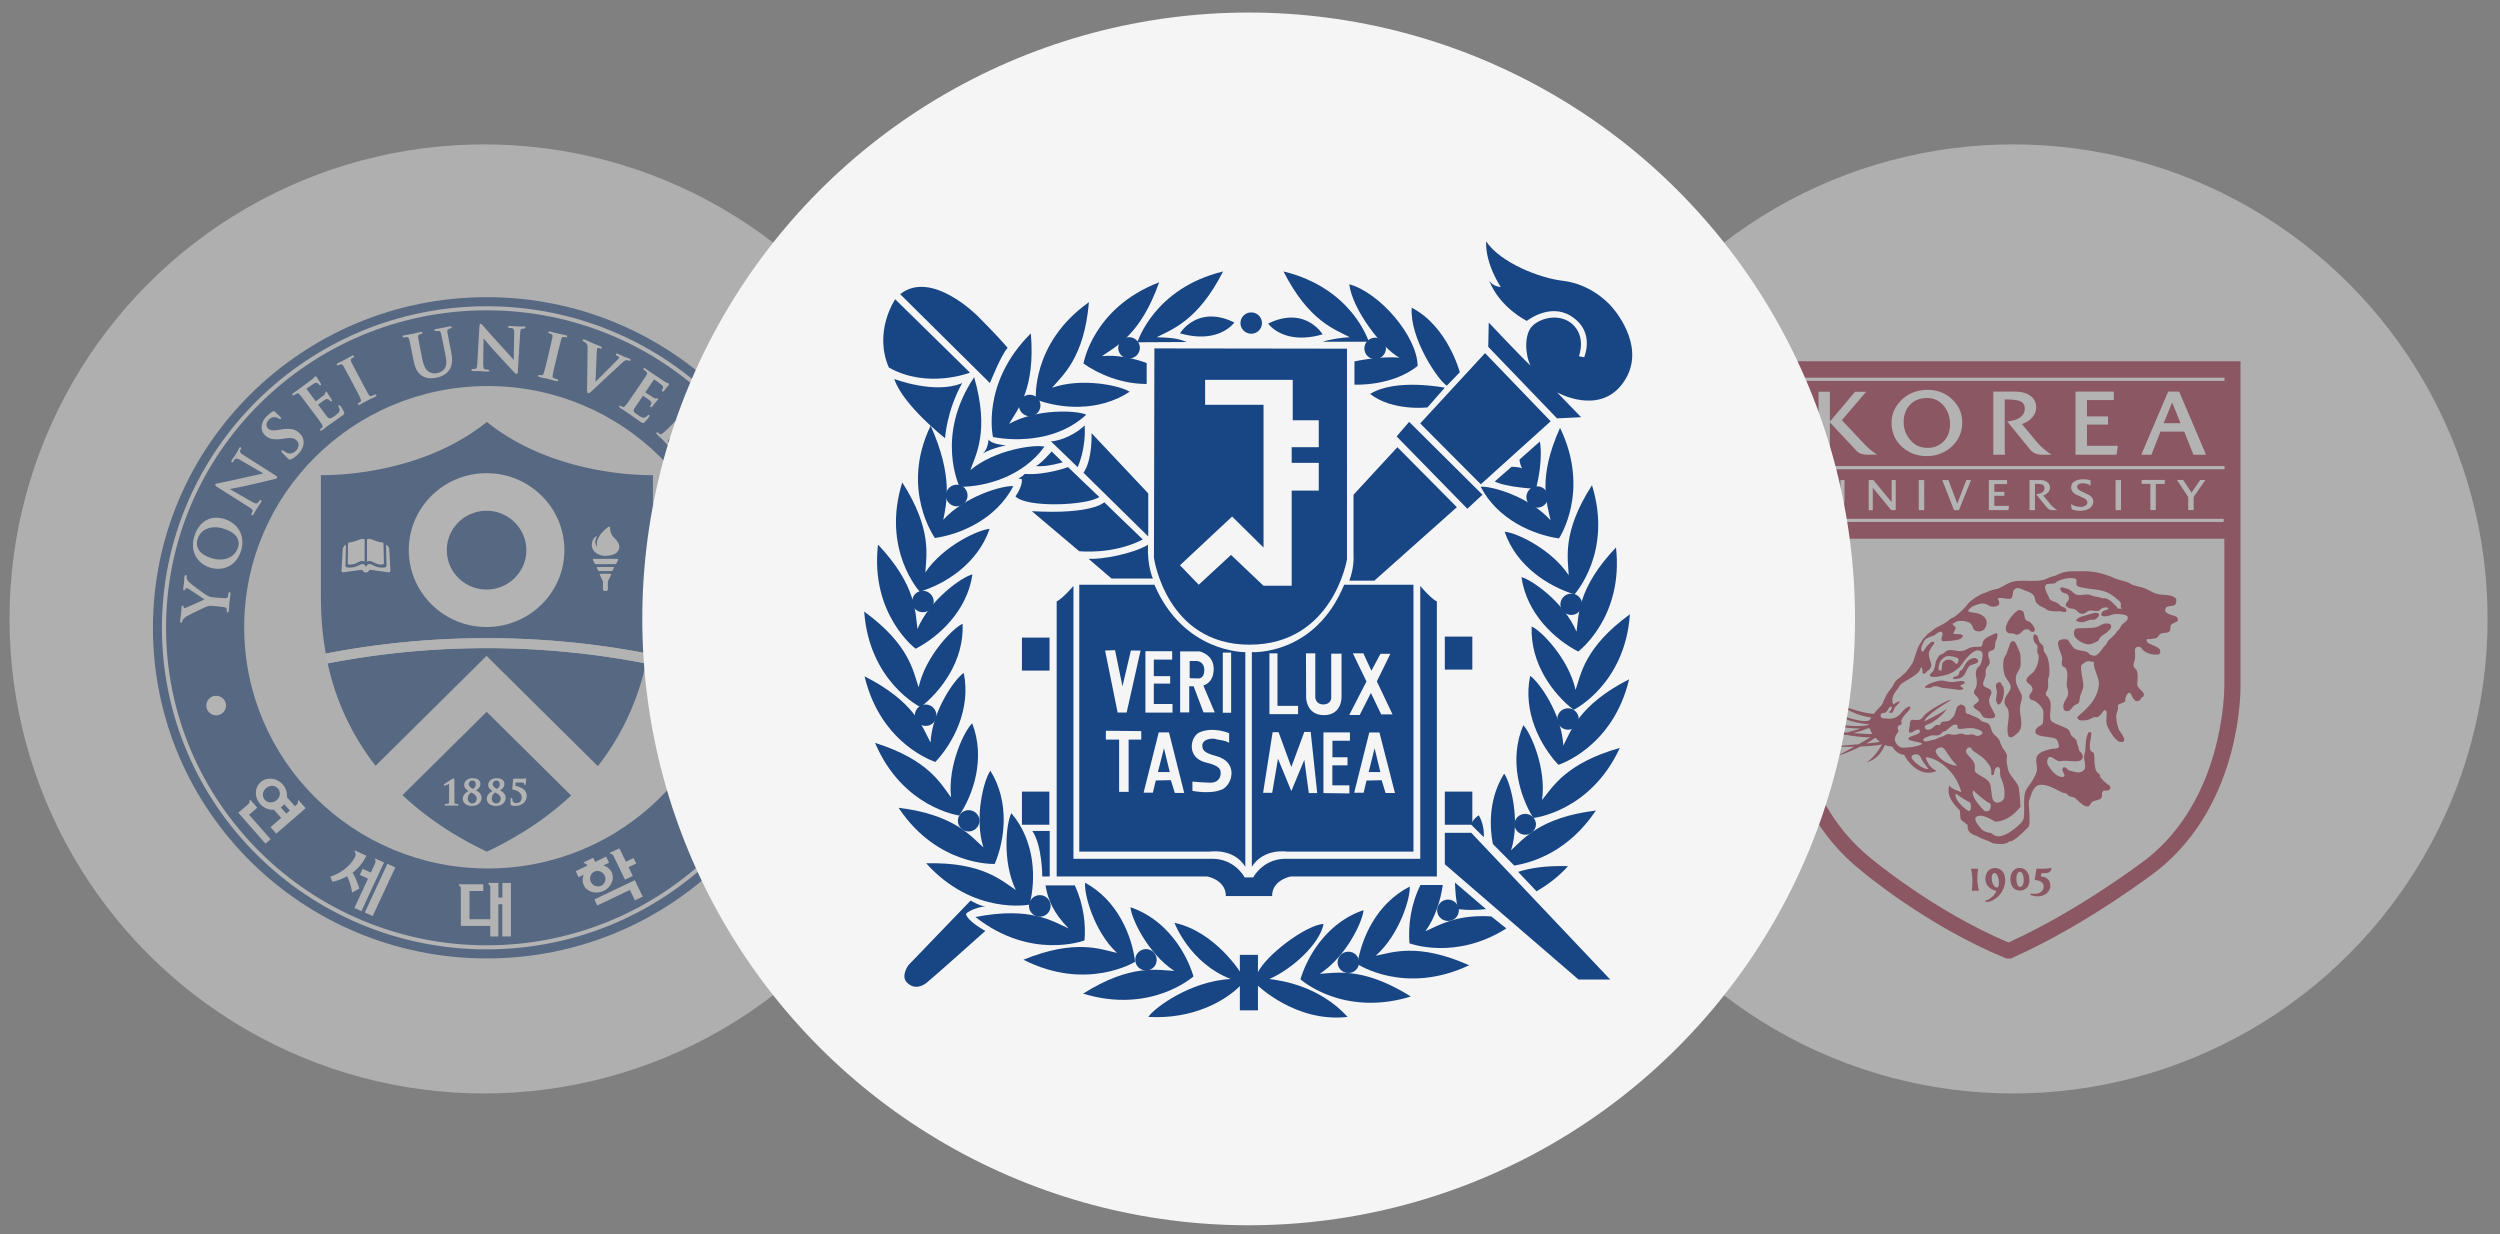 <svg xmlns="http://www.w3.org/2000/svg" width="158" height="78" fill="none"><rect width="100%" height="100%" fill="#808080" stroke="none"/><g opacity=".4"><circle cx="127.225" cy="39.116" r="29.991" fill="#F5F5F5"/><g clip-path="url(#a)" opacity=".9"><path fill="#910023" d="M141.092 22.832h-28.811v20.437c-.003.297-.02 7.48 5.32 11.736l-.013-.01c.168.143 4.162 3.497 9.125 5.545l.096.04h.268l.102-.047c4.778-2.12 9.134-5.49 9.178-5.523 5.347-4.262 5.249-11.447 5.242-11.752V22.832h-.509.002zm-.513.976v19.504c0 .603-.115 7.152-4.869 10.942-.038.029-4.187 3.234-8.775 5.31-4.727-1.993-8.633-5.268-8.672-5.3l-.012-.01c-4.893-3.902-4.95-10.724-4.95-10.974V23.808h27.28-.002z"/><path fill="#910023" d="M140.962 34.046h-28.189V23.32h28.189v10.726z"/><path fill="#fff" d="M113.359 23.871v.199h27.233v-.199h-27.233zm0 5.586v.199h27.233v-.199h-27.233zm-.054 3.333v.198h27.232v-.199h-27.232z"/><path fill="#910023" d="M124.651 56.296h.376c.051 0 .032-.045.032-.045a3.12 3.12 0 0 1-.043-1.3s.015-.045-.04-.045h-.372c-.049 0-.03.038-.03.038.124.496.077 1.123.043 1.303 0 0-.022.049.034.049zm1.386-1.434c-.598.056-.56.724-.56.724.037.606.693.72.693.72-.18.464-.657.603-.657.603-.113.041-.031.072-.031.072.144.045.351-.034.351-.034.877-.376.899-1.256.899-1.256.019-.896-.695-.83-.695-.83v.001zm.213 1.231c-.287.01-.355-.417-.355-.417-.073-.467.117-.492.117-.492.2-.062.287.337.287.337.096.458-.049.574-.049.574v-.002zm1.992-.685s-.079-.556-.624-.549c0 0-.537-.014-.563.7 0 0-.021.753.66.723 0 0 .667-.04.527-.872v-.002zm-.518.635c-.256.09-.285-.413-.285-.413-.028-.482.177-.529.177-.529.208-.048.264.305.264.305.095.549-.156.637-.156.637zm.678.43c.575.108.727-.282.727-.282.183-.552-.539-.579-.539-.579l.117-.713s.724.033.92-.06c0 0 .043-.028.019.076 0 0-.04.237-.279.255l-.357.027-.032.2s.615-.012.604.625c0 0-.023.492-.624.613 0 0-.283.06-.607-.066 0 0-.049-.024-.023-.062 0 0 .023-.045.072-.036l.002.002zm-2.122-13.337c.045-.052.103-.014.153 0 .047.013.049.1.075.145.013.03.104.119.111.144.074.32 0 .74-.151.983-.041.076-.111.114-.16.116-.064.005-.085-.083-.106-.116-.094-.128-.022-.434 0-.579.027-.184-.126-.482-.028-.615 0 0 .104-.078.106-.078zm-4.55.338c.081-.021.198.017.247 0l.109-.041c.126-.078.253-.054.379-.043.064.007.254.084.319.088.099.01.58.06 1.089.13-.006 0 .27-.034.202-.108.043.047-.01-.04-.113-.074l-.036-.038s-.087-.074.077-.127c-.062.018.108-.023.141-.057.068-.069-.028-.141-.028-.141-.241-.078-.513.07-.874.034-.178-.014-.432-.112-.681-.072-.273.047-.675.193-.865.338 0 0-.092.153.038.111h-.004zm3.035-1.886c.247-.015.259.23.263.204-.029.173-.474.19-.581.325-.313.39-.183.761-.92.8 0 0-.149-.032-.092-.09.047-.046.224-.093.29-.131.096-.052.089-.2.151-.29.013-.022.096-.051.115-.071.207-.267.232-.54.595-.699.016-.009.147-.045.176-.05l.003.002z"/><path fill="#910023" d="M127.135 40.542c.085-.045.166 0 .222.047.032.022.302.642.315.704.034.225.058.743-.004.911-.09.233-.315.412-.265.825.026.242.137.431.243.64.013.035.124.24.13.284.039.224-.085.509-.104.688-.058.445.128.853.055 1.28a.668.668 0 0 1-.198.389l-.085.069c-.023.045-.064.06-.106.09l-.05.05c-.08.018-.087.064-.119.067-.2.042-.242-.07-.228-.045-.204-.547.135-1.186-.038-1.713-.04-.122-.19-.243-.209-.372-.07-.472.394-.721.384-1.04 0-.228-.311-.522-.38-.746-.089-.264-.149-.765-.029-1.092.03-.08.136-.215.166-.32.057-.203.143-.371.174-.507a.675.675 0 0 1 .062-.14.259.259 0 0 1 .062-.069h.002zm5.901-1.133c.336-.038.485.088.328.36l-.066.06c-.026.01-.115.121-.136.136-.16.113-.312.184-.437.328-.041.049-.075.172-.128.215a2.438 2.438 0 0 1-.484.206c-.404.063-.954-.323-1.015-.547-.051-.191 0-.377.087-.42.134-.067.496-.033.618-.046.311-.021.506-.005.745-.084.145-.046.311-.19.484-.208h.004zm-1.722-.133s.188.076.36.036c.117-.027.339-.126.452-.144.068-.014.166.018.23 0 .183-.054.524-.399.117-.437-.149-.013-.59.146-.726.182-.135.035-.222.056-.337.112-.03.017-.189.141-.168.12 0 0-.105.082.072.13v.001zm-2.906.656c-.116-.017-.116-.206-.416-.147-.209.044-.266.336-.571.329l-.151-.07c-.134-.031-.228.014-.343-.04-.537-.24.415-1.47.72-1.453.017 0 .173.056.194.072.096.08.096.422.185.547.068.087.175.08.267.144.099.07.281.313.304.439 0 0 .051.21-.19.179h.001z"/><path fill="#fff" d="M133.352 49.863s.017-.017 0 0zm-.538-11.155.008-.017c-.008.019-.012.02-.008.017zm-2.305 6.212s-.007 0-.009-.002c.009.007.011.007.009.002z"/><path fill="#910023" d="M126.11 40.022c-.205.112-.657.282-.752.473-.054.101-.054.188-.096.31-.006.013-.062.035-.079.073-.221 0-.417-.013-.607.036-.151.04-.366.193-.532.22-.337.056-.597-.089-.912-.036-.141.023-.232.162-.347.218-.1.045-.137.045-.217.114l-.069.078a1.19 1.19 0 0 1-.068.137.686.686 0 0 0-.111.306c-.017.103-.08.352-.136.455-.028.05-.172.16-.192.206-.012.03-.044.061 0 .108-.049-.052-.04.05.233.065.3.006.956-.186.956-.186l.315-.162c.06-.045.305-.222.358-.283.23-.273.841-1.264 1.32-1.006l.084.058c.113.182-.03.708-.115.827l-.107.122c-.085.027-.145.239-.158.336-.019.157.028.298.039.386.025.188.045.426-.077.659-.025.045-.094.126-.077.25.022.145.233.248.264.367.018.06.073.069 0 .183-.04.06-.213.166-.264.218-.068.067-.008.171.037.213.132.114.24.128.341.26.146.178.136.334.459.364.252.022.607.036.456-.292l-.078-.123c-.086-.215-.245-.404-.265-.639-.031-.297.222-.449.117-.69-.085-.185-.464-.163-.494-.403-.017-.134.126-.417.152-.545.029-.175-.019-.285.04-.435.038-.107.203-.228.22-.361.038-.24-.156-.392-.071-.654.041-.135.262-.12.343-.22.105-.135.047-.321.111-.51.008-.022.062-.136.072-.156a2.849 2.849 0 0 1 .043-.243c-.032-.148-.128-.087-.141-.092l.005-.006zm-2.411 1.924c-.211.047-.231-.386-.742-.216a1.088 1.088 0 0 0-.185.155c-.058.13-.026.46-.094.49 0 0-.198.047-.16-.193.062-.382.137-.453.341-.615a.484.484 0 0 1 .141-.083c.241-.052.686.036.767.154.068.097-.077.312-.068.308z"/><path fill="#910023" d="M137.616 39.066c-.038-.176-.541-.164-.745-.4-.075-.094-.019-.148 0-.219.057-.207.519-.084.628-.269.043-.077.057-.306.03-.337-.29-.34-.899-.177-1.331-.343-.207-.081-.465-.247-.684-.325-.273-.1-.484-.115-.76-.22-.062-.025-.184-.112-.248-.137-.306-.117-.547-.14-.85-.264-.036-.012-.129-.063-.168-.079-.123-.05-.16-.058-.291-.103a4.476 4.476 0 0 0-1.747-.265c-.3.014-.643-.038-1.101.088-.158.038-.382.17-.531.215-.106.03-.194.049-.291.088-.132.051-.25.125-.431.166-.522.112-1.218-.01-1.748.075-.46.07-.725.346-1.102.472-.117.036-.163.026-.276.065-.067.022-.222.062-.277.09-.156.078-.258.102-.435.172-.089.038-.194.115-.281.155-.126.06-.134.078-.239.152l-.087.06s-.185.155-.209.182c-.074.074-.144.175-.208.252a4.836 4.836 0 0 1-.724.654c-.088.06-.148.047-.226.111-.088.067-.169.138-.256.2-.202.138-.4.228-.618.344l-.14.09c-.185.116-.179.164-.371.28-.126.083-.181.205-.298.301-.077.056-.162.235-.213.309-.238.334-.33.826-.5 1.241-.05.12-.465.692-.567.728l-.077.068c-.059.049-.059.062-.113.112-.125.105-.247.164-.34.293-.077.099-.124.214-.192.324-.111.172-.288.361-.379.547a1.775 1.775 0 0 0-.09.204c-.008.01-.017.022-.019.022-.045.056-.126.292-.126.292-.085.188-.285.292-.551.653-.311.022-1.378-.238-2.105-.568.164.173.978.698 1.932.8-.064.088-.068.18-.183.209-.383.09-1.046-.11-1.94-.408.053.119.839.56 2 .628-.171.193-1.766.146-3.012-.18-.047.124 1.557.467 2.439.454-.151.074-.548.16-.803.25-.403-.044-.963-.11-1.072-.15.024.079.422.182.752.254-.317.108-.784.17-.967.208.134.032.641-.045 1.176-.17.467.087 1.184.175 1.578.159-.1.047-.472.276-.764.44-.748.067-1.562.128-1.738.148.098.015.756.025 1.456.007-.428.24-.885.49-1.103.585.326-.08.905-.292 1.498-.596.587-.021 1.139-.066 1.367-.144-.077.164-.552.95-.995 1.13.192-.03.805-.195 1.176-1.085.132.056.283.087.456.098.098.139.33.503.769.523.089.244.901 1.514 2.044 1.02-.328-.172-.53-.352-.692-.858.507-.03 1.849.675 2.252 2.199-.318-.103-.716-.278-.757-.432-.087.354-.146.807.669 1.594.015.168.013.368.049.557.134.136.29.235.433.352.01.22-.022.526.585.695.207.164.867.34.965.448.198.06.492.072.705.06 0 0 .286-.046.364-.152.143-.007.339-.013 1.217-.91.185-.21 0-1.371.045-1.653.087-.206.125-.393.242-.646 0 0 .12-.25.345-.348.015-.008.028-.008.047-.013.505-.11 1.165.345 1.48.473.113.045.171.02.265.074.044.022.108.12.153.146.113.061.221.045.343.106.183.098.552.609.873.55.1-.024.179-.24.264-.295.151-.088.36-.081.496-.18.152-.116.088-.246.113-.403 0-.007.069-.081.077-.112.075-.007.239 0 .343-.03a.514.514 0 0 0 .075-.073c.066-.065.019-.135 0-.187-.022-.058-.177-.128-.226-.177-.113-.108-.309-.267-.381-.4-.035-.064.008-.08-.039-.147-.049-.076-.185-.155-.223-.25-.147-.313-.086-1.008-.154-1.105-.059-.096-.136-.083-.194-.17-.127-.191.03-.809.041-1.054.01-.197-.19-.074-.19-.074-.166.392-.149.565-.191 1.128-.005.049-.075.35-.075.402-.002.195.117.53.036.764-.028.076-.192.222-.417.218-.085 0-.511-.106-.607-.146-.021-.009-.109-.108-.115-.112-.211-.16-.256-.009-.266.07-.009.084.029.1.046.147.009.047.096.22.086.234-.003.018-.077.208-.473-.014-.298-.173-.592-.648-.607-.73a.52.52 0 0 1 .055-.382c.149-.128.324.05.473.127.038.018.13.08.175.09.087.014.227-.017.247-.017.577-.032 1.173.168 1.276-.202.063-.233-.175-.357-.216-.455-.055-.119-.027-.126-.059-.256a.987.987 0 0 0-.052-.104c-.061-.098-.019-.183-.076-.29-.06-.118-.232-.189-.301-.292-.099-.135-.099-.303-.23-.4-.195-.154-.973-.376-1.064-.547-.147-.274.034-.78-.035-1.126a.73.73 0 0 0-.238-.437.198.198 0 0 1-.055-.188c.034-.12.102-.088.14-.359.024-.15-.013-.317 0-.47 0-.026.073-.264.077-.291a3.086 3.086 0 0 0-.113-1.125c-.045-.142-.185-.267-.228-.402-.04-.114.008-.18-.04-.293-.039-.099-.169-.17-.222-.25-.104-.145-.074-.392-.23-.475-.117-.061-.158.023-.151 0a.648.648 0 0 0 .038.437c.028.074.171.182.194.254.028.136-.023.298 0 .437l.074.146c.058.366-.149.85-.304 1.052-.107.136-.435.307-.454.51-.017.124.036.13.07.181.049.067.207.156.23.219.016.047.035.038.056.085l.019.099c.026.254-.319.312-.153.617.049.089.211.089.304.145.171.104.501.398.531.651.015.112 0 .697-.036.767-.077.163-.505.226-.456.545.053.35 1.016.25 1.288.435.13.085.154.273.194.44.021.09-.072.121-.115.141-.104.056-.175.013-.304.04-.314.06-.814.195-.946.437-.166.277.028.658-.039.978-.07.288-.296.642-.462.875-.098.143-.228.282-.275.484-.112.427-.034.935-.066 1.438l-.008.004s.019.26-.164.45c-.209.22-.931.867-1.444.867-.19-.005-.269-.067-.477-.211-.132-.009-.431-.08-.605-.253-.055-.092-.622-.642-.264-.8.336-.147.877.174 1.127.331.104 0 .836.034 1.614-.942-.038-.51-.081-1.166-.138-1.285-.081-.249-.522-.695-.618-.958-.058-.215-.164-.637-.096-.931-.03-.327-.245-.4-.335-.663a.633.633 0 0 0-.07-.139c-.027-.095-.045-.18-.106-.269-.136-.196-.267-.24-.39-.433-.132-.2-.107-.451-.305-.58-.11-.07-.257-.078-.379-.145-.089-.05-.202-.175-.304-.219-.12-.05-.154-.066-.273-.117-.06-.029-.17-.074-.221-.101-.054-.029-.107-.004-.152-.038-.145-.12-.04-.226-.115-.433-.008-.025-.062-.027-.076-.074-.062-.016-.167-.108-.25-.052-.113.08-.146.057-.215.223-.042.11-.119.434-.194.511-.07.078-.157.188-.264.26-.1.05-.189.043-.189.043l-.283.04-.141.21s-.156-.02-.236-.02c-.022.05-.211.187-.269.236-.241.135-.387.04-.404-.01-.013-.042-.088-.135.074-.227.558-.15 1.24-.862 1.297-1.017-.072.102-1.225.712-1.438.795.23-.52 1.641-1.28 1.728-1.371-.362.052-1.566.749-1.774 1.056-.199.31-.435.224-.657.214-.215-.007-.198.217-.208.35-.004.134-.109.405-.019.452.147.12.536-.372.66-.107.068.296-.731.282-.726.522-.037.126.739.168.881.303-.249.175-.86.231-1.043.24a1.41 1.41 0 0 1-.273-.005c-.102-.017-.232-.105-.351-.287-.22-.385.153-.648.159-.748.009-.102-.042-.046-.049-.209-.008-.16.182-.188.231-.222.055-.036-.013-.081 0-.236.099-.354.702-.762.547-.876-.139-.07-.432.239-.545.38-.414.51-.897.35-1.059.357-.368.02-.302-.365-.047-.338.294-.057.273-.449.484-.41.068.286-.264.325-.109.389.211.08.232-.184.298-.294.064-.112.36-.356.326-.417-.087-.03-.305.12-.405.193-.24-.576.365-1.013.396-1.182.199-.302 1.311-.686 1.33-1.143l.03-.025s.021-.013.055.041h.002c.008.028.011.058.021.089.002.036-.002.07-.002.07l.006-.043c.009.072.005.134.009.12v.068c.009.04.066.061.075.066a.273.273 0 0 0 .144-.084c.009-.01.073-.069.073-.083.108-.076.126-.085.202-.188.192-.265-.177-.657-.076-1.016.072-.238.304-.52.304-.52.062-.135-.038-.135-.038-.135-.147-.026-.25.124-.228.104-.188.17-.243.251-.381.477 0 0-.113.1-.147-.036-.066-.226.2-.668.283-.726.158-.103.315-.146.511-.222.1-.04.245-.191.343-.216.047-.017.102-.026.151 0 0 0 .073.05.039.216 0 0-.075.197-.049.27.017.048.01.095.125.095.273.005.882-.056 1.063-.146.039-.017.079-.074.115-.107.058-.056.041-.137 0-.144l-.115-.036c.09-.013-.515-.017-.417-.035-.107.019.142-.269.113-.404-.013-.065-.13-.092-.15-.142-.014-.033-.078-.082 0-.11l.086-.037c.03-.021.061-.054.102-.072.19-.085.534-.043.684 0 .017.007.26.072.343.29.019.062.038.13.076.185.115.15.448.204.646.025.04-.034.087-.119.117-.17.194-.427-.094-.72-.46-.839-.145-.05-.384-.065-.567-.11-.132-.034-.053-.14-.017-.171l.057-.047c.071-.103.299-.193.38-.219.202-.072.398-.146.685-.034.041.013.154.098.184.107.217.05.298.066.498-.035.079-.038.068-.047.077-.07.07-.195-.071-.325-.068-.303-.041-.262.741.061.862-.103.117-.15.041-.435.192-.545.017-.01.106-.069.115-.072.145-.03.271.027.388.072l.125.056c.245.097.458.15.592.343.083.128.067.31.15.438.036.054.117.09.157.146.036.04.102.067.147.093.072.041.098.059.19.086.066.025.164.123.228.148.23.09.509.078.76.072.147-.005.238.078.377.038.074-.023.051-.146.006-.198-.089-.112-.161-.085-.309-.166-.059-.035-.134-.147-.193-.18-.173-.11-.424-.125-.531-.293a.437.437 0 0 1-.036-.107l-.042-.077c-.209-.408-.277-.65-.075-.728.126-.045.402-.018.535-.072.031-.016.089-.097.113-.11.3-.137.868-.298 1.179-.144.094.041 0 .274.035.363.019.04.091.106.168.13.652.167 1.305.14 1.783.357.287.128.504.33.762.543.22.188-.042.4.185.464-.157.02-.287.036-.313-.04a.47.47 0 0 0-.076-.106c-.169-.156-.369-.396-.607-.473-.122-.044-.177-.006-.305-.038l-.153-.049c-.164-.045-.175-.029-.339-.061-.072-.013-.234-.098-.307-.105-.323-.047-.504.078-.798 0-.137-.038-.311-.245-.42-.301-.138-.074-.264-.1-.417-.146-.06-.017-.094-.017-.137.005-.085.047-.057.12-.013.179.024.032.047.086.075.104.108.074.322.074.381.183.168.317-.077.427-.113.523-.019.058-.064.103 0 .18.036.04.111.09.154.107.155.063.276.038.419.11.102.052.211.227.341.256.303.062.377-.151.53-.186.222-.047.356.065.61 0 .083-.021.13-.115.189-.142.145-.074.29-.085.381-.038 0 0 .098.043-.038.11-.081.041-.147.041-.228.081a.388.388 0 0 0-.113.114.41.41 0 0 0-.042.132.196.196 0 0 0 .078.074c.263.086.533-.076.761-.11.168-.026.637 0 .773.099 0 0 .126.025.043.243-.051.13-.265.226-.347.338-.047.063-.099.182-.148.244-.081.099-.095.095-.176.187l-.054.078c-.032.094-.421.408-.492.514-.046.062-.066.127-.11.195-.069.096-.12.11-.156.168-.111.153-.33.466-.507.543-.081.033-.194-.003-.307-.025-.076-.02-.157-.154-.225-.182-.266-.116-.56-.083-.795-.219-.117-.067-.223-.263-.308-.364-.054-.069-.105-.19-.188-.22-.138-.046-.467-.004-.532.11-.126.229.202.817.229 1.057.02.206-.078.298 0 .47.037.088.179.111.226.182.207.31.026.749.077 1.162.019.13.098.289.073.475-.03.29-.422.54-.263.981.005.018.081.069.086.076.059.027.155.016.221-.002.126-.041.249-.283.381-.362a.16.16 0 0 1 .081-.035c.015-.025.049-.027.069-.036.057-.04.078-.041.112-.11.052-.117.035-.235.077-.402.038-.14.173-.387.19-.547.047-.444-.29-1.316-.047-1.46.094-.056.183-.16.345-.184.07-.017.3.052.398.049l-.002.003c-.123.278.332 1.005.298 1.406-.091.978-.754 1.518-1.333 2.041-.068.061-.009.132.04.18.115.103.392.058.535.037.207-.04.302-.132.454-.18.057-.022.127.01.189 0 .156-.042.292-.246.381-.369 0 0 .182-.191.222.061l.004.015c0 .236-.044.494 0 .725.045.273.565 1.094.835 1.13.631.09-.015-.673-.04-.727-.103-.231-.205-.64-.19-.946.004-.112.1-.336.113-.438.006-.053-.023-.172 0-.215.049-.098.386-.13.458-.256.019-.037-.009-.103 0-.145a.756.756 0 0 1 .155-.325c.043-.054.109-.084.188 0 .064.07.083.233.192.35l.095.098c.113.069.292-.022.245-.013.117-.03.103-.144.154-.184a.55.55 0 0 1 .074-.034c.275-.27-.338-.514-.343-.765-.004-.28.066-.601-.036-.91-.025-.078-.174-.186-.191-.254-.041-.175.055-.361.076-.471.041-.233-.04-.59.039-.693.046-.056.117-.098.264-.073.098.017.161.168.228.219.249.191.538.297.952.252.051 0 .095-.075.102-.097a.244.244 0 0 0-.028-.23c-.149-.192-.728-.338-.76-.432-.022-.07-.113-.166-.013-.215-.055.03.356-.011.505-.042.194-.04.208-.223.341-.288.189-.096.468-.013.573-.18.063-.111.014-.266.074-.367.075-.128.3-.155.417-.256.033-.03.017-.143.011-.18l-.017-.005zm-15.252 8.511c-.073-.079-.013-.234.125-.297.254-.116.358.018.415.08.246.367.565.842.801 1.03-.219.02-1.035-.219-1.342-.81l.001-.002zm2.087 3.68c-.13 0-.976-.682-.85-1.104.251.177.812.552.886.545.073.041.134.51-.036.56zm.984.002c-.109-.094-.929-.922-.726-1.306.225.214.852.766 1.075.82.062.16.053.593-.349.486zm.087-3.165c.143.205.341.325.33.768-.014.109.022.13.118.121.087-.023.04-.534.298-.501.221.03.072.325.181.653.04.117.289.538.223 1.262-.006.187-.379.429-.589.288-.173-.1-.173-.224-.271-.989-.043-.45-.618-.606-.86-.812-.245-.171-.105-.258-.15-.57-.142-.453-.692-.664-.507-.966.056-.074.113-.146.288-.083.009.224.569.397.943.825l-.004.004zm-3.91-1.433c-.015.007-.017.007.004 0h-.004c.057-.024.3-.134.366-.157.26-.087.398.045.637-.083.057-.033.119-.121.172-.16.045-.039.126-.035.181-.071.133-.085.378-.356.548-.386.098-.019.096.007.145.012 0 .01.074-.014.057.126-.045.27.616-.003 1.05.096.294.069.582.164.507.345.009-.018-.087.056-.11.07-.203.14-.36-.014-.463-.029-.179-.02-.307.033-.487.011 0-.002-.218-.07-.218-.07-.138-.008-.338.061-.441.07-.2.015-.296-.054-.475-.036-.087.009-.23.12-.292.14-.059.02-.127.04-.185.058-.038.01-.138.062-.185.082-.181.085-.288.085-.513.14l-.128.033c-.279.036-.252-.146-.164-.193l-.002.002zm-.676 1.036c.299-.067.388.007.531.332.108.193.33.45.415.57-.347.038-.894-.413-1.046-.659-.098-.12.051-.216.1-.243zm-3.806-1.367c.394-.104.742-.212.888-.294.052-.003.105-.003.156-.005a.973.973 0 0 0 .166.36c-.239.006-.72-.023-1.21-.06zm.82.661c.201-.115.396-.242.58-.37.083.094.174.18.277.264-.105.028-.439.066-.855.106h-.002z"/><path fill="#fff" d="M121.581 46.656h.003c-.019.009-.017.009-.003 0zm-3.143-18.058c-.145-.106-.283-.206-.581-.505 0 0-1.257-1.334-1.451-1.536l1.464-1.713.083-.084h-.714l-1.589 1.884v-1.886h-.72v3.977h.72v-2.037l1.659 1.768c.137.177.384.27.731.27h.594l-.142-.098-.054-.04zm3.393-3.958c-.633-.003-1.18.2-1.619.605-.441.406-.665.904-.665 1.478 0 .608.222 1.117.658 1.514.424.39.952.587 1.566.587a2.26 2.26 0 0 0 1.584-.609c.437-.404.657-.916.657-1.523 0-.554-.205-1.036-.61-1.43-.421-.41-.948-.622-1.572-.625l.001.003zm-.032 3.664c-.433 0-.799-.173-1.083-.516a1.692 1.692 0 0 1-.404-1.121c0-.426.136-.807.404-1.088.267-.282.627-.424 1.07-.424.443 0 .794.171 1.071.51.254.314.384.699.384 1.145 0 .445-.13.792-.388 1.072-.268.281-.624.424-1.054.424v-.002zm10.097-1.468h1.334v-.521h-1.334v-1.03c.292-.006 1.634 0 1.649 0h.047v-.535h-2.42v3.987h2.592l.086-.562h-1.952v-1.342l-.002.003zm5.798-2.086h-.667l-1.699 3.988h.643l.573-1.463h1.499c.02.054.582 1.463.582 1.463h.797l-1.7-3.988h-.03.002zm.117 1.998h-1.069c.041-.103.467-1.137.539-1.31l.53 1.31zm-9.16 1.09-.865-1.036c.143-.05.394-.157.585-.348.209-.21.314-.446.314-.706a.875.875 0 0 0-.343-.715c-.239-.187-.569-.283-.982-.283h-1.383v3.988h.742v-.063c-.019-.131-.02-.337-.02-.812v-2.615c.68-.007.95.076 1.055.148.143.096.211.236.211.428 0 .44-.339.704-1.031.803l-.077.01 1.459 1.79c.173.207.426.313.754.313h.595l-.124-.081a4.217 4.217 0 0 1-.888-.82l-.002-.001zm-2.611 3.496h.637v-.249h-.637v-.49c.14-.002.779 0 .786 0h.021v-.255h-1.152v1.9h1.235l.041-.267h-.931v-.64.001zm-9.487-.994h-.239v1.171c.001.35-.083.54-.532.54h-.053c-.298 0-.448-.183-.448-.54V30.34h-.343v1.171c0 .143.003.24.016.298a.528.528 0 0 0 .138.272c.13.136.315.204.552.204h.223c.235 0 .422-.068.55-.204a.53.53 0 0 0 .14-.272c.011-.058.017-.155.017-.298V30.34h-.023.002zm3 0v.021l-.004 1.376-1.148-1.395h-.299v1.902h.258v-1.422l1.165 1.42h.286V30.34h-.26.002zm1.713 0v1.902h.343V30.34h-.343zm12.437 0 .002.42v1.065l.002.417h.342v-1.903h-.346zm-9.434 0s-.529 1.39-.569 1.49c-.04-.1-.56-1.49-.56-1.49h-.39l.743 1.904h.311l.767-1.904h-.302zm7.752.936-.265-.126-.229-.107c-.167-.083-.252-.175-.252-.27 0-.081.039-.141.117-.183a.518.518 0 0 1 .252-.046c.174.005.351.054.443.122l.036.027v-.337l-.015-.004a1.565 1.565 0 0 0-.447-.063c-.205 0-.379.038-.516.116-.164.09-.247.223-.247.397 0 .173.092.323.275.434l.098.047.398.186c.166.083.251.183.251.293 0 .083-.046.15-.138.202a.53.53 0 0 1-.264.07c-.213 0-.413-.052-.596-.153l-.039-.022.051.332.013.004c.16.056.341.087.535.087.243 0 .453-.06.602-.174a.522.522 0 0 0 .211-.431c0-.154-.093-.287-.276-.399l.002-.002zm3.331-.944v.25h.552v1.656h.343v-1.655h.567v-.251h-1.462zm3.696.002-.542.801-.532-.803h-.396l.716 1.076v.828h.345v-.828l.745-1.074h-.336zm-9.508 1.476-.411-.492a.776.776 0 0 0 .279-.166.472.472 0 0 0 .149-.336.417.417 0 0 0-.164-.34c-.113-.091-.272-.136-.468-.136h-.659v1.9h.352v-.03c-.009-.064-.009-.156-.009-.387v-1.247c.324-.003.452.036.501.07.068.046.1.113.1.205 0 .209-.162.335-.492.382l-.038.006.696.851c.083.1.203.15.358.15h.283l-.059-.04a2.005 2.005 0 0 1-.424-.39h.006z"/></g></g><g opacity=".4"><circle cx="30.592" cy="39.116" r="29.991" fill="#F5F5F5"/><g opacity=".9"><path fill="#003378" d="M30.764 18.781c-11.654 0-21.1 9.355-21.1 20.896s9.446 20.896 21.1 20.896c11.654 0 21.1-9.355 21.1-20.896 0-11.54-9.451-20.896-21.1-20.896zm.064 36.107c-8.501 0-15.395-6.826-15.395-15.245s6.888-15.245 15.39-15.245c8.5 0 15.394 6.826 15.394 15.245s-6.894 15.245-15.395 15.245h.006z"/><path fill="#fff" d="m11.69 36.355-.034.08-.03.411-.045.36s-.012.097.057.102c.046 0 .064-.045.075-.085.012-.04.035-.052.07-.046.051 0 .115.023.184.069.057.034.282.188.507.336.19.126.363.246.45.303a41.8 41.8 0 0 1-1.153.514.41.41 0 0 1-.127.034c-.011 0-.035-.012-.035-.035v-.022c-.011-.052-.017-.092-.063-.097l-.046.011-.029.069-.017.28-.012.13-.034.303-.023.177c-.012.091.034.108.057.108.018 0 .064 0 .075-.08a.3.3 0 0 1 .064-.142c.052-.069.161-.154.293-.228a28.335 28.335 0 0 1 1.17-.565c.122-.035.202-.069.404-.046l.317.028.38.046c.081.011.173.04.179.108v.132l.017.08.04.017.047-.012s.029-.057.034-.097l.023-.285.012-.194.023-.177.046-.405c0-.046 0-.075-.017-.097l-.04-.017s-.064 0-.07.085l-.034.183c-.018.085-.075.12-.196.114l-.386-.023-.317-.028c-.121-.012-.242-.023-.37-.092-.155-.08-1.008-.696-1.146-.839-.092-.091-.133-.131-.162-.211a.36.36 0 0 1-.028-.16c.011-.097-.04-.108-.058-.108l-.04.011h-.012zm1.654-1.089c-.98-.308-.951-.896-.848-1.221a.999.999 0 0 1 .502-.588c.311-.16.72-.177 1.147-.04.432.137.72.331.853.588a.79.79 0 0 1 .046.594c-.208.645-.905.919-1.695.673l-.005-.006zm-.277-2.402c-.357.182-.622.53-.778 1.004-.144.457-.121.89.063 1.25.185.354.52.628.922.753.71.223 1.626-.011 1.954-1.044.144-.445.116-.88-.075-1.25-.19-.365-.536-.64-.968-.776-.41-.126-.79-.109-1.118.063zm2.039-4.507-.156.262-.034.063-.075.114-.185.274c-.023.04-.046.08-.04.109l.023.034c.04.023.075.005.104-.046.029-.046.075-.12.12-.154.064-.046.133-.046.335.069 0 0 1.193.69 1.447.839l-.34.074-.807.177c-.807.188-1.677.365-1.689.365l-.052.011c-.069.018-.12.023-.144.063a.08.08 0 0 0-.011.034c0 .052.075.098.103.12l1.931 1.222c.26.16.334.228.334.29v.024l-.069.148-.023.074.023.035.046.011c.03-.011.052-.04.075-.069l.179-.302.034-.057.058-.091.202-.309s.063-.102 0-.137l-.04-.011-.064.057a.57.57 0 0 1-.12.148c-.041.029-.122.046-.404-.114 0 0-1.234-.713-1.349-.776.029 0 .058-.011.058-.011.236-.046.732-.137 1.193-.246l.709-.165.864-.206c.064-.017.133-.034.162-.08l.011-.051c-.006-.029-.035-.057-.092-.097l-2.058-1.307c-.15-.097-.196-.154-.196-.211v-.046l.046-.097c.018-.029.03-.051.03-.069 0-.022-.018-.04-.03-.05-.051-.035-.098.033-.12.068l.01.017zm2.146-2.361a1.84 1.84 0 0 0-.41.332.996.996 0 0 0-.31.696.7.7 0 0 0 .224.49c.248.235.57.297 1.09.223l.224-.034c.38-.057.548.017.686.143.07.068.115.165.115.268a.499.499 0 0 1-.155.36c-.104.108-.329.274-.629.125a1.133 1.133 0 0 1-.161-.103c-.058-.057-.098-.04-.121-.017-.046.052.017.12.04.143l.358.36c.069.068.103.074.178.045.168-.068.312-.171.473-.342.173-.183.277-.365.317-.565a.778.778 0 0 0-.248-.748c-.27-.257-.582-.32-1.181-.228l-.133.023c-.415.068-.548.022-.657-.075a.343.343 0 0 1-.11-.24c0-.108.047-.216.145-.319a.473.473 0 0 1 .403-.166.47.47 0 0 1 .236.092l.075.04.046-.023.018-.04c0-.029-.023-.063-.075-.108l-.283-.28-.046-.046c-.046-.04-.092 0-.11 0v-.006zm2.663-2.211-.034.034-.012.018-.115.114-.767.57-.16.115-.295.21c-.034.03-.063.052-.063.08l.011.04.04.023.081-.028.121-.074c.098-.046.144-.029.23.068.082.092.145.177.497.645l.409.542c.213.286.392.526.472.663.058.102.081.16.04.2l-.097.09c-.064.046-.058.08-.04.103l.04.023.086-.034.242-.188.144-.109.242-.165.634-.451c.121-.086.168-.12.116-.24a2.284 2.284 0 0 0-.22-.377l-.063-.051-.046.011c-.046.035-.023.08-.006.109.07.137.081.217.03.302-.053.092-.18.183-.26.246-.311.228-.375.21-.525.023l-.265-.349-.092-.125-.184-.246c.092-.074.38-.28.438-.314.126-.068.184-.045.23-.011l.07.069.022.028.04.023.053-.012.023-.04-.035-.085-.138-.211-.127-.212-.017-.034-.04-.028-.047.011s-.029.046-.029.091c0 .046-.04.092-.103.143-.03.023-.133.109-.485.365h-.011l-.582-.782v-.005a9.06 9.06 0 0 1 .444-.308c.161-.092.207-.08.259-.046a.461.461 0 0 1 .092.091c.04.057.08.046.104.029.017-.017.04-.046.012-.091l-.099-.155-.04-.062-.11-.183-.022-.034-.046-.029-.04.012-.007-.012zm2.318-1.293-.248.137-.167.091-.45.223c-.034.017-.11.057-.08.108.023.04.057.046.115.023l.121-.046c.052-.017.11-.01.184.115l.387.713.317.6c.178.33.317.593.374.747.04.109.04.154 0 .183l-.11.074c-.068.034-.063.074-.051.097.017.029.046.051.127.011l.27-.148.162-.086.161-.08.38-.188c.087-.046.07-.097.058-.108l-.034-.029-.08.017-.18.074c-.092.035-.132 0-.19-.085-.086-.137-.225-.4-.398-.725 0-.011-.322-.605-.322-.605-.271-.52-.323-.61-.375-.725a.376.376 0 0 1-.035-.125c0-.04.018-.069.052-.098l.093-.057c.04-.017.057-.045.057-.074 0-.011 0-.023-.011-.034-.03-.051-.104-.017-.127 0zm6.192-1.871-.323.074-.11.023h-.017l-.426.074c-.035.006-.07.017-.086.04l-.012.046.029.04h.213c.104-.006.144.028.179.154l.167.793.092.468c.08.4.127.72-.029.954a.733.733 0 0 1-.466.29.684.684 0 0 1-.485-.056c-.173-.092-.346-.257-.466-.845l-.104-.525-.15-.8c-.017-.13 0-.182.08-.21l.104-.035c.075-.017.087-.051.075-.08-.011-.068-.086-.051-.127-.04l-.276.063-.19.046-.202.034-.357.063c-.047.011-.075.023-.093.046v.045l.018.04h.08l.144-.011c.11 0 .144.034.18.16.034.12.05.222.166.793l.11.548c.098.485.27.782.547.953.352.211.75.131.917.097.224-.046.513-.137.755-.434.27-.342.23-.793.144-1.227l-.08-.4-.15-.799c-.018-.13 0-.176.08-.21l.104-.035s.098-.017.086-.08c0-.028-.023-.046-.052-.051h-.069v-.006zm1.917-.161s-.034.07-.04.144l-.133 2.266c-.017.342-.04.422-.115.44l-.167.01c-.08 0-.098.03-.098.058l.017.045s.058.023.098.029h.415l.11.011.374.023c.035 0 .121 0 .121-.063l-.017-.04-.08-.023a.591.591 0 0 1-.19-.028c-.047-.017-.099-.08-.099-.36v-.04s.023-1.415.023-1.54a.48.48 0 0 1 .04.045c.156.183.48.565.802.913l.49.531.6.645c.045.051.091.097.149.097.08 0 .086-.103.086-.148l.145-2.415c.017-.222.051-.274.132-.29h.104l.086-.03.018-.04c0-.068-.075-.068-.116-.068h-.38l-.133-.011-.334-.023c-.057 0-.092 0-.115.023l-.017.04c0 .045.028.063.092.068.052 0 .144 0 .19.029.07.034.098.08.098.274v.051s-.029 1.37-.029 1.667l-.23-.257-.548-.61c-.559-.6-1.141-1.274-1.147-1.28l-.035-.04c-.046-.056-.08-.09-.126-.096l-.046.017.005-.023zm4.334.49-.023.028v.051l.075.04.121.046c.046.023.087.063.064.205l-.179.794-.156.656c-.086.348-.161.656-.213.805-.034.108-.069.143-.12.143l-.133-.018h-.081l-.023.04v.046l.092.046.3.068.178.034.167.046.416.103c.092.023.115-.023.115-.04v-.04l-.075-.04-.185-.057c-.092-.034-.097-.086-.086-.188.023-.16.092-.469.179-.817l.155-.656.202-.788c.035-.125.075-.16.161-.16l.11.017h.08l.03-.045c.017-.057-.07-.08-.099-.086l-.276-.057-.185-.04-.484-.125c-.057-.012-.086-.012-.11 0l-.017-.012zm2.174.513-.03.029v.046l.046.04.127.068c.098.08.144.137.144.36l-.034 2.534c0 .205 0 .274.063.302.064.029.115-.017.271-.165l.04-.035.934-.873.386-.354.456-.422c.19-.177.265-.217.316-.228.075-.012.139.017.173.028l.081.012.035-.035c.023-.057-.052-.09-.075-.102l-.214-.08-.126-.046-.075-.034-.288-.131c-.052-.023-.127-.057-.156.011v.023c0 .04.052.063.07.074l.126.069s.012.022.012.028v.023a.716.716 0 0 1-.081.108l-.888.89s-.455.452-.524.526c0-.109.075-1.804.075-1.804.005-.194.023-.268.034-.297.012-.022.023-.034.046-.04a.286.286 0 0 1 .127.029c.075.029.104 0 .11-.023v-.04s-.035-.046-.081-.068l-.294-.12-.15-.057-.202-.092-.31-.137c-.053-.022-.087-.034-.116-.022l-.029.005zm3.827 1.822-.011.046.052.063.115.085c.075.08.075.126.012.24-.058.103-.116.188-.45.68l-.38.559c-.202.29-.37.542-.473.662-.075.085-.127.125-.179.103l-.12-.063-.076-.023-.034.023v.046l.052.074.259.165.15.097.242.166.634.445c.127.086.173.114.27.029a3.15 3.15 0 0 0 .283-.332l.03-.08-.024-.034c-.046-.034-.086 0-.11.029-.103.108-.178.142-.276.131-.104-.017-.236-.103-.317-.16-.196-.131-.277-.205-.277-.29 0-.052.029-.11.08-.19l.249-.364.086-.126.173-.251v-.006c.087.057.386.263.438.308.075.063.098.114.098.154 0 .018 0 .035-.011.052l-.047.085-.017.035c-.023.028-.011.063.023.085.058.034.098-.023.115-.051l.156-.2.161-.188.03-.029.01-.045-.028-.035s-.058-.011-.098 0c-.046.012-.098-.011-.173-.051a24.656 24.656 0 0 1-.513-.331l.006-.011.547-.805c.081.045.392.268.438.308.11.091.133.143.133.188 0 .012 0 .029-.006.04a.299.299 0 0 1-.052.114l-.023.069.03.04s.057.023.091-.017l.116-.143.046-.063.138-.16.029-.034c.029-.051 0-.074-.012-.085l-.046-.018H42.2l-.15-.08a40.69 40.69 0 0 1-.801-.53l-.161-.109-.294-.205c-.03-.023-.098-.069-.133-.012h.017zm2.834 4.022c-.08-.011-.12-.034-.225-.137a.939.939 0 0 1-.178-.222c0-.012 0-.018.023-.04l.83-.828s.017-.011.023-.006c.034.023.103.08.15.126.097.097.155.24.155.377 0 .17-.08.336-.236.49-.242.24-.45.257-.542.24zm0-2.032-.04.023-.017.04.04.069.092.108c.058.091.052.143-.035.234l-.57.577-.484.479c-.254.251-.467.462-.594.565-.092.069-.15.103-.196.069l-.104-.086-.069-.04-.04.017-.017.046.046.08.23.216.11.103.086.092.306.313.08.046.04-.017.018-.04-.029-.057-.12-.137s-.03-.051-.03-.074c0-.04.03-.086.075-.143.104-.125.317-.342.57-.593 0 0 .035-.035.041-.035l.23.24c.018.017.024.023.024.034l-.046.314-.058.337c-.035.223-.058.4-.058.536 0 .098.012.172.035.246.035.12.098.205.248.354l.26.257.08.045.046-.023s.017-.022.017-.04c0-.017-.005-.034-.029-.057l-.069-.08c-.034-.05-.115-.17-.115-.45v-.023c0-.28.046-.64.098-1.085l.023-.182c.45.04.744-.04.968-.263a.682.682 0 0 0 .196-.582c-.052-.263-.23-.462-.397-.628l-.398-.377-.104-.108-.265-.268c-.035-.029-.058-.058-.086-.058l.011.006zm2.156 3.33c-.277.194-.41.49-.438 1.004l-.012.223c-.023.382-.127.53-.282.633-.162.109-.433.092-.617-.165-.086-.126-.202-.377.006-.634a.568.568 0 0 1 .132-.131l.052-.063-.011-.051c-.04-.057-.121-.012-.15.011-.012 0-.432.269-.432.269-.064.04-.087.068-.087.12v.045c.035.171.104.331.242.53.144.206.306.343.496.423a.81.81 0 0 0 .79-.085c.31-.212.432-.497.466-1.096V29.5c.023-.417.092-.537.22-.622a.345.345 0 0 1 .264-.063.442.442 0 0 1 .283.205c.132.189.11.331.08.423a.4.4 0 0 1-.143.21c-.07.047-.064.086-.04.115.04.063.114.006.166-.023l.335-.217.051-.034c.047-.034.03-.086.018-.108a1.98 1.98 0 0 0-.242-.463c-.312-.445-.784-.576-1.153-.325l.006.006zm2.153 2.185c-.04.022-.046.056-.017.113l.046.12c.012.051.006.108-.121.177l-.732.36-.61.296c-.34.166-.612.297-.767.349-.104.04-.156.04-.19 0l-.07-.109-.057-.057h-.04c-.03.017-.053.051-.018.131l.138.269.087.16.075.16.178.382.064.068h.046l.029-.034-.012-.08-.075-.177c-.029-.091 0-.131.092-.188.139-.08.41-.211.744-.377.006 0 .622-.297.622-.297.53-.257.629-.302.738-.348.121-.051.173-.046.225.023l.057.097c.023.051.058.068.104.051.058-.023.017-.103.006-.125l-.127-.252-.086-.165-.214-.45c-.017-.035-.051-.11-.109-.087l-.006-.01zm1.083 2.3s-.392.028-.461.045c-.023.006-.087.023-.07.092.018.051.07.045.087.045l.138.023c.075.023.121.091.19.308 0 0 .15.463.168.514l-1.493.434c-.34.097-.634.183-.795.211-.121.023-.179.017-.202-.028l-.052-.12-.046-.069h-.04c-.03 0-.064.034-.035.12l.092.291.052.171.046.172.11.405c.029.091.08.085.098.08.011 0 .04-.017.04-.063 0-.011 0-.023-.006-.046l-.04-.188v-.029c0-.068.052-.102.144-.142.15-.069.444-.149.79-.251 0 0 1.285-.371 1.492-.434.012.051.116.434.116.434.029.097.04.182.04.25 0 .11-.035.19-.098.212l-.04.017c-.035.012-.087.029-.087.074v.023c.018.052.081.04.104.034l.438-.114c.04-.011.075-.023.087-.051v-.04l-.018-.04c-.023-.046-.069-.131-.12-.303l-.433-1.455-.092-.371v-.177c-.018-.051-.081-.046-.115-.046l.011.012zm.837 3.397a.415.415 0 0 1-.034.148.92.92 0 0 1-.248.274c-.19.154-.986.742-1.043.771a.767.767 0 0 1-.386.12l-.317.028-.386.023c-.075 0-.173-.005-.19-.074l-.03-.126-.028-.074-.04-.011c-.07.005-.064.085-.058.12l.034.285.023.194.012.177.029.405c0 .046.017.075.034.092l.046.017.04-.017.018-.08v-.189c0-.085.052-.125.167-.148l.38-.046.318-.034c.126-.011.242-.023.38.023.167.046 1.118.496 1.285.61.11.075.156.11.202.178.035.05.052.12.058.148.011.097.063.097.08.097.04 0 .058-.04.052-.108l-.052-.411-.023-.36s-.011-.097-.075-.086c-.046 0-.051.057-.057.097 0 .04-.023.057-.064.063-.046 0-.115 0-.19-.034-.063-.023-.311-.131-.565-.24a121.63 121.63 0 0 0-.495-.217l.086-.062c.26-.183.87-.611.957-.663a.288.288 0 0 1 .115-.05c.017 0 .035.005.04.022l.012.017c.017.046.029.086.075.086l.04-.023.017-.074-.028-.28-.018-.126-.023-.308-.011-.177-.035-.085-.04-.012s-.064.012-.058.097l-.006.023z"/><path fill="#fff" d="M10.234 39.675C10.234 50.885 19.44 60 30.753 60c11.313 0 20.518-9.115 20.518-20.325 0-11.21-9.199-20.32-20.513-20.32-11.313 0-20.524 9.116-20.524 20.32zm.26 0c0-11.067 9.089-20.063 20.264-20.063 11.176 0 20.26 9.001 20.26 20.063s-9.09 20.068-20.26 20.068c-11.17 0-20.264-9.006-20.264-20.068z"/><path fill="#003378" d="M20.71 41.931a15.971 15.971 0 0 0 3.027 6.467l7.014-6.946 7.032 6.969c1.734-2.215 2.605-4.52 3.043-6.49a52.603 52.603 0 0 0-10.058-.97c-3.44 0-6.8.337-10.051.965l-.006.005z"/><path fill="#003378" d="M41.26 30.026s-6.068.205-10.49-3.362c-4.42 3.567-10.489 3.362-10.489 3.362v7.477c0 .788.006 2.152.312 3.807a53.327 53.327 0 0 1 10.178-.976c3.487 0 6.887.337 10.184.976.306-1.655.311-3.02.311-3.813V30.02l-.005.006zM25.438 50.25c1.377 1.302 3.123 2.524 5.33 3.574h.012c2.202-1.045 3.937-2.26 5.314-3.55l-5.337-5.286-5.32 5.263z"/><path fill="#fff" d="M20.584 41.302c.04.2.075.411.12.623a52.96 52.96 0 0 1 10.053-.965c3.44 0 6.8.337 10.057.97.046-.211.086-.416.127-.622a53.38 53.38 0 0 0-10.184-.976c-3.487 0-6.882.337-10.179.976l.006-.006zm1.486-5.624s.242.023.46-.09c.145-.075.381-.218.514-.08v-1.41c-.07-.052-.167-.063-.404.034 0 0-.31.131-.576.154 0 0-.063 0-.07.08l-.016 1.198s-.018.12.086.114h.006zm1.644-.091c.219.114.461.091.461.091.098 0 .087-.114.087-.114l-.024-1.198c0-.08-.063-.08-.063-.08-.265-.023-.576-.154-.576-.154-.23-.097-.334-.086-.404-.035v1.41c.139-.131.363.012.513.08h.006z"/><path fill="#fff" d="m24.675 36.048-.074-1.341a.291.291 0 0 0-.046-.132s-.064-.102-.104-.13a.025.025 0 0 0-.035 0c-.017.016-.017.062-.017.062l.029 1.216s.005.114-.07.13c0 0-.253.07-.605-.05 0 0-.184-.075-.265-.12-.063-.035-.27-.103-.357.165-.087-.268-.294-.2-.358-.165-.086.045-.265.12-.265.12-.351.12-.605.05-.605.05-.08-.01-.069-.13-.069-.13l.029-1.216s0-.046-.012-.063c-.011-.011-.023-.006-.034 0-.04.034-.11.131-.11.131s-.034.057-.046.132l-.075 1.341s-.011.137.11.125l1.077-.154s.133-.028.162.058c0 0 .035.102.19.102.15 0 .184-.102.184-.102.03-.086.168-.058.168-.058l1.078.154c.115.012.109-.125.109-.125h.011zm6.077 3.579c-2.714 0-4.916-2.18-4.916-4.864 0-2.682 2.202-4.857 4.916-4.857 2.715 0 4.917 2.175 4.917 4.858 0 2.682-2.202 4.862-4.917 4.862zm0-7.346c-1.389 0-2.513 1.113-2.513 2.488 0 1.376 1.124 2.489 2.513 2.489 1.39 0 2.513-1.119 2.513-2.489 0-1.37-1.13-2.488-2.513-2.488zM28.59 49.214c-.08.057-.49.32-.5.331a.063.063 0 0 0-.035.057c0 .029.023.057.046.057l.04-.011.07-.029a.898.898 0 0 1 .172-.068v1.159c-.011.062-.023.074-.069.085l-.167.017s-.046.018-.046.052c0 .023.011.051.063.051h.738c.052 0 .063-.028.063-.051 0-.034-.023-.052-.046-.052l-.138-.017c-.046-.011-.058-.023-.063-.085v-1.444c0-.069-.04-.075-.052-.075l-.075.035v-.012zm.971 1.254c0-.211.139-.326.23-.383.18.103.335.2.335.394 0 .172-.115.297-.277.297-.161 0-.288-.137-.288-.308zm-.224-.868c0 .2.15.32.282.394-.23.108-.369.28-.369.485 0 .274.23.457.576.457.404 0 .611-.257.611-.514s-.213-.4-.363-.48c.098-.05.288-.17.288-.399 0-.228-.19-.36-.478-.36-.404 0-.547.252-.547.423V49.6zm.288-.04c0-.102.063-.228.236-.228.104 0 .207.069.207.228a.319.319 0 0 1-.178.297c-.196-.108-.265-.188-.265-.297zm1.452.908a.45.45 0 0 1 .225-.383c.184.103.34.2.34.394 0 .172-.116.297-.277.297-.161 0-.288-.137-.288-.308zm-.225-.868c0 .2.15.32.282.394-.23.108-.368.28-.368.485 0 .274.224.457.582.457.397 0 .61-.257.61-.514s-.213-.4-.362-.48c.103-.05.282-.17.282-.399 0-.228-.19-.36-.478-.36-.404 0-.548.252-.548.423V49.6zm.288-.04c0-.102.064-.228.237-.228.103 0 .207.069.207.228a.313.313 0 0 1-.184.297c-.19-.108-.26-.188-.26-.297zm2.038-.36-.144.01h-.536c-.058 0-.07.035-.07.058l-.051.57s0 .069.07.075c.149.017.524.142.524.48 0 .267-.18.364-.329.364-.179 0-.265-.085-.265-.256 0-.057-.029-.069-.052-.069-.04 0-.052.051-.058.063v.28c-.005.045 0 .085.052.114a.48.48 0 0 0 .22.045c.518 0 .749-.33.749-.639 0-.37-.363-.565-.72-.628l.022-.21h.37c.16 0 .16.045.16.085 0 .057.04.063.052.063.03 0 .046-.023.052-.052l.029-.28s0-.074-.052-.074h-.023zM13.04 44.593a.62.62 0 0 0 .622.616.62.62 0 0 0 .622-.616.62.62 0 0 0-.623-.616.617.617 0 0 0-.622.616zm35.385 0a.62.62 0 0 1-.623.616.62.62 0 0 1-.622-.616.62.62 0 0 1 .622-.616c.346 0 .623.274.623.616zm-9.427-9.273h-1.47s-.086-.01-.051.08l.104.206s.017.046.08.046h1.216c.064 0 .081-.046.081-.046l.104-.205c.023-.086-.058-.075-.058-.075L39 35.322zm-.267.514h-.945s-.098-.012-.058.074l.064.131s.023.052.08.052h.767c.07 0 .08-.046.08-.046l.076-.148c.034-.075-.064-.069-.064-.069v.006zm-.118.513c.04-.09-.057-.085-.057-.085h-.582s-.098 0-.058.085l.19.394v.502c0 .058.046.103.098.103h.115a.102.102 0 0 0 .098-.102v-.503l.196-.394zm-.427-1.222s.536.034.8-.211a.476.476 0 0 0 .15-.423c-.022-.171-.195-.388-.368-.553 0 0-.242-.257-.202-.588.006-.046-.052-.086-.144-.029 0 0-.853.577-.68 1.25 0 0-.248-.274-.023-.645.011-.017 0-.063-.08-.006a.652.652 0 0 0-.11.89s.19.28.657.32v-.005zM31.75 55.8v.925h-.25v-.924h-.634v.08c.064 0 .121.102.121.217v1.997h-1.314V56.31h.87v-.423H29v.075c.063 0 .127.108.127.222v2.335h1.856v.667h.513v-2.037h.248v2.037h.547v-3.384h-.547.005zm14.563-5.067-2.103-1.73-1.718 2.05c.029.023.306.251.329.268l1.366-1.632s1.377 1.136 1.775 1.461c-.15.177-.265.32-.265.32s-.9-.737-.928-.765c-.023.028-.311.377-.334.4l.927.759-.178.21-.928-.758a15.67 15.67 0 0 1-.392.462c.017.011.04.034.058.046.04-.052.16-.023.253.045l.692.571s-.37.445-.392.468c.023.023.305.251.328.268l2.046-2.443c-.023-.017-.305-.25-.328-.268a6.595 6.595 0 0 1-.213.257l.005.011zm-21.829 3.861c-.017.034-1.412 3.042-1.43 3.076.03.012.468.211.502.228.012-.034 1.412-3.047 1.43-3.076 0 0-.462-.211-.496-.228h-.006zm-.766-.34-.034.068c.057.023.069.149.017.252l-.265.57-.519-.234a9.396 9.396 0 0 1-.179.383c.03.017.52.24.52.24s-.842 1.82-.86 1.849c.03.011.41.188.444.205a506.64 506.64 0 0 1 1.43-3.076s-.52-.24-.554-.251v-.006z"/><path fill="#fff" d="m22.293 55.194-.017-.034.011-.012c.38-.285.663-.639.865-1.067-.03-.017-.686-.314-.72-.331-.007.017-.024.051-.03.069 0 0 .144.108.023.36 0 0-.392.85-1.55 1.226.012.035.121.297.133.32 0 0 .386-.046.91-.337l.018-.011.011.017c.075.16.196.4.311 1.016.046-.023.427-.24.45-.251-.064-.257-.208-.6-.404-.97l-.011.005zm15.454 2.033 2.063-.982s.306.628.317.657c.035-.017.467-.223.496-.234-.017-.029-.49-1.01-.502-1.04-.034.018-2.524 1.2-2.559 1.217.018.028.173.354.185.382zm1.397-3.612c-.029.017-.576.274-.605.285a.383.383 0 0 0 .035.069c.057-.029.161.04.207.143 0 0 .703 1.455.72 1.484.03-.017.462-.223.496-.234-.017-.029-.27-.56-.27-.56s.455-.21.484-.228c-.012-.029-.156-.314-.168-.343-.034.012-.484.229-.484.229s-.398-.822-.415-.85v.005zm-2.248 2.335c.207.422.766.582 1.25.354.485-.228.71-.76.508-1.187a.798.798 0 0 0-.53-.417l.368-.177c-.017-.029-.167-.354-.184-.382l-.692.33s-.11-.228-.127-.256c0 0-.576.274-.605.285a.387.387 0 0 0 .035.069c.046-.023.138.028.19.12l.011.017s-.708.336-.737.354c.017.028.167.348.184.376.012 0 .144-.068.334-.154a.788.788 0 0 0 0 .674l-.005-.006zm1.095.028a.493.493 0 0 1-.646-.24.48.48 0 0 1 .22-.65c.236-.114.53 0 .645.24a.482.482 0 0 1-.213.65h-.006zm-21.73-4.928s-.42-.475-.443-.503c-.018.011-.04.034-.058.051.04.046 0 .166-.087.24l-.61.525c.023.029 1.694 1.93 1.717 1.958.023-.023.3-.257.323-.28-.023-.028-1.36-1.547-1.36-1.547s.49-.422.513-.445h.005zm1.046.12.461.525s-.64.554-.669.583c.023.028.34.382.363.405.03-.023 1.833-1.581 1.856-1.604-.023-.029-.415-.474-.438-.502a.467.467 0 0 0-.057.05c.04.047 0 .166-.087.24l-.098.086s-.415-.468-.507-.576a1.04 1.04 0 0 0-.265-.8c-.375-.422-.997-.49-1.389-.148-.392.337-.41.96-.035 1.382.23.262.56.388.865.365v-.006zm1.009.057-.225.194s-.19-.217-.346-.4c.029-.016.058-.04.086-.062.047-.046.093-.086.133-.137l.357.405h-.006zm-1.499-1.415c.23-.2.565-.189.75.023.184.21.15.542-.081.736-.231.194-.565.188-.75-.023-.184-.211-.15-.542.081-.736z"/></g></g><circle cx="78.915" cy="39.115" r="38.322" fill="#F5F5F5"/><g fill="#003378" fill-rule="evenodd" clip-rule="evenodd" opacity=".9"><path d="M79.503 63.853v-3.505h-1.144v3.505h1.144zm-7.075-3.869a.676.676 0 0 0-.678.678c0 .373.3.666.678.666a.662.662 0 0 0 .673-.666c0-.374-.3-.678-.673-.678zm12.79.164a.675.675 0 0 0-.679.672c0 .369.301.672.678.672a.664.664 0 0 0 .673-.672c0-.379-.3-.672-.672-.672zm-4.82-3.515c0-1.04 1.193-1.24 1.193-1.24h9.219V38.012c-.389-.195-1.05-.98-1.05-.98v17.245h-8.508c-1.444 0-2.046 1.175-2.046 1.175h-.547s-.597-1.175-2.047-1.175h-8.77V37.03s-.661.786-1.06.98v17.382h9.502s1.188.2 1.188 1.24h2.932-.006z"/><path d="m72.957 22.02-.027 13.236s.766 5.488 6.04 5.488 6.16-5.396 6.16-5.396V22.036l-12.173-.017zm1.62 13.702 3.293-3.078 1.986 1.962v-9.021h-3.693v-1.577H81.7v2.552h1.646v1.701h-1.712v.992h1.712v1.755h-1.712v6.009H79.85L77.8 35.07l-2.04 1.886-1.188-1.235h.005zm10.696.975h1.587l5.214-4.643-3.759-3.792-2.773 3.007v3.803s.065.791-.269 1.63v-.005zm3.786-10.037-.793.921 4.47 4.573.957-.889-4.634-4.605zm.699.1 3.83 3.846 4.415-3.982-4.147-4.308-4.098 4.443zm4.303-4.837 4.344 4.519 1.521-.076-1.52-1.571s2.647 1.506 4.163-.585c1.515-2.091-.334-4.383-.662-4.768-.329-.395-1.434-1.5-3.168-1.701-1.39-.163-3.89-1.11-4.815-2.487-.06 1.447.925 2.882.925 2.882s-.46 0-.728-.395c.657 1.701 2.375 2.54 2.375 2.54s1.417-1.137 2.763-.324c1.214.742 1.127 1.896.864 2.622-.268-.038-.334-.076-.334-.076s.493-1.251-.454-2.053c-.82-.672-2.013-.347-2.505.168-.498.52-.46 1.739-.104 2.487-.657-.618-2.637-2.72-2.637-2.72l-.033 1.538h.005zm-3.845 3.826 1.094-1.246s-3.102-.618-4.716.395c1.417 1.106 3.622.851 3.622.851zm1.223-1.373.82-.851s-.76-2.904-3.041-4.08c-.132 1.924 1.652 4.568 2.216 4.93h.005zm-5.837-.066s2.374.124 3.993-1.182c-.032-1.896-2.407-4.638-4.322-5.163.197 1.598 2.074 4.047 3.174 4.643-1.22-.125-2.845.233-2.845.233v1.468zM56.89 18.591l5.674 5.619s.728-1.832 1.121-2.227c-.727-.85-1.914-2.026-1.914-2.026s-2.91-2.937-4.88-1.366zm-.314.323 4.727 4.638s-2.687 1.05-5.127-.325c-.99-2.281.4-4.313.4-4.313zm-.06 5.036s2.576.992 4.294.26c-.984 1.762-1.083 3.485-1.083 3.485s-2.68-2.108-3.211-3.75v.006zm5.96 3.823s-.022.613-.367.894c.526-.33 1.472-.525 1.472-.525s-.925-.049-1.105-.369zm3.989.758s-.64.748-.996.927c.662.07 1.696-.239 1.696-.239l-.7-.688zm1.645.993s.542-1.16.438-2.633c-.881.818-1.915 1.018-2.134.997.263.26 1.696 1.636 1.696 1.636zm-3.755.716.219.038s.103.369-.394 1.095c.684.736 4.524.58 5.296.037-.657-.612-1.975-1.89-1.975-1.89s-1.395.525-2.736.433c-.191.2-.41.287-.41.287zm8.214 3.664v-2.72l-3.584-3.809s.072 1.674-.508 2.503l4.092 4.026zm-7.353-1.593 2.988 2.525s2.139.238 4.02-.742c-.875-.83-2.434-2.352-2.434-2.352s-.733.786-4.58.564l.006.005zm3.581 3.007 1.45 1.246h2.615s-.372-.812-.307-2.134c-.984.585-2.943.937-3.753.888h-.005zm-11.375 25.67s-.525.694-.099 1.111c.427.434.925.271 1.253 0 .334-.255 3.699-3.267 3.699-3.267s-1.106-.58-1.231-1.073c.235-.26.99-.493 1.258-.46-.438-.06-.958-.385-.958-.385l-3.928 4.08.006-.006zm16.803-2.668s.952 2.552 3.562 3.554c-2.61.13-4.919 1.902-5.209 2.395 2.774.163 4.853-.98 5.87-2.032h.99s2.44 2.417 5.734 2.032c-1.81-1.972-4.185-2.297-4.945-2.395 1.482-.65 3.194-2.248 3.424-3.483-1.088.06-3.654 1.956-4.19 3.131-.46-.032-1.018 0-1.018 0s-1.62-2.644-4.224-3.202h.006zm27.542 3.588h-2.002l-8.453-7.287v-1.988h1.67l8.785 9.275zm-8.814-9.812.822.813s.077-.694-.312-1.382c-.335.195-.51.575-.51.575v-.006z"/><path d="M59.085 33.998s-2.216-3.077-.268-7.092c1.45 3.23.99 4.936.799 5.944 1.356-1.49 3.764-2.184 4.426-2.124-1.095 2.097-3.338 3.04-4.957 3.278v-.006z"/><path d="M60.647 30.77s-1.575-3.224.92-6.93c.978 3.402.103 4.898-.242 5.873 1.549-1.295 4.038-1.636 4.684-1.485-1.38 1.907-3.737 2.541-5.367 2.541h.005z"/><path d="M62.758 27.62s-.787-3.391 2.391-6.55c.301 3.522-.853 4.822-1.373 5.716 1.773-.98 4.273-.85 4.875-.58-1.718 1.62-4.284 1.724-5.893 1.415z"/><path d="M65.467 25.247s-.306-3.56 3.354-6.15c-.301 3.533-1.669 4.622-2.33 5.408 1.92-.672 4.36-.114 4.901.254-1.975 1.3-4.404 1.068-5.925.488z"/><path d="M72.47 24.266c-1.58.005-3.03-.613-3.993-1.29 0 0 .58-3.522 4.781-5.136-1.176 3.348-2.763 4.063-3.61 4.665.968-.087 1.985.13 2.822.439v1.322z"/><path d="M75.007 21.615c-.679-.276-1.138-.27-1.899-.303.92-.488 2.583-.997 4.191-4.156-4.371 1.057-5.416 4.476-5.416 4.476l3.124-.017zm8.567-.011c.492-.162 1.22-.27 1.728-.292-.913-.488-2.582-.997-4.185-4.156 4.366 1.057 5.39 4.443 5.39 4.443h-2.933v.005zM58.127 37.39s-2.434-2.643-1.105-6.902c1.915 2.986 1.51 4.665 1.46 5.69 1.111-1.675 3.387-2.715 4.06-2.753-.766 2.232-2.845 3.5-4.41 3.966h-.005z"/><path d="M57.87 41s-2.889-2.156-2.38-6.582c2.44 2.579 2.352 4.313 2.494 5.331.783-1.864 2.829-3.3 3.475-3.446-.34 2.325-2.145 3.95-3.59 4.698z"/><path d="M58.173 44.688s-3.239-1.593-3.556-6.036c2.883 2.097 3.102 3.81 3.441 4.784.427-1.972 2.178-3.754 2.78-4.014.104 2.351-1.379 4.275-2.665 5.271v-.005z"/><path d="M59.121 48.157s-3.452-1.068-4.48-5.413c3.184 1.615 3.682 3.267 4.169 4.188.103-2.015 1.542-4.042 2.1-4.405.47 2.303-.678 4.438-1.789 5.624v.006z"/><path d="M60.622 51.54s-3.578-.478-5.317-4.59c3.414 1.073 4.169 2.617 4.803 3.446-.23-2 .848-4.242 1.335-4.681.854 2.194.077 4.491-.82 5.824z"/><path d="M62.867 54.6s-3.61.168-6.078-3.549c3.534.434 4.585 1.816 5.362 2.504-.602-1.924.049-4.319.443-4.844 1.242 2 .908 4.389.273 5.89z"/><path d="M65.069 57.17s-3.54.71-6.538-2.611c3.573-.092 4.804 1.127 5.668 1.69-.875-1.815-.602-4.28-.279-4.855 1.526 1.794 1.554 4.205 1.149 5.77v.006z"/><path d="M67.93 55.957c.557 1.203.7 2.47.612 3.478 0 0-3.365 1.29-6.894-1.479 3.507-.693 4.935.304 5.887.72-.974-.996-1.302-1.814-1.46-2.719h1.853z"/><path d="M71.737 60.784s-3.063 1.902-7.057-.13c3.304-1.343 4.902-.65 5.914-.428-1.472-1.381-2.101-3.776-2.013-4.437 2.073 1.127 2.965 3.386 3.156 4.99v.005z"/><path d="M75.429 61.708s-2.676 2.406-6.976 1.09c3.02-1.903 4.716-1.485 5.761-1.437-1.701-1.11-2.735-3.375-2.768-4.025 2.248.764 3.518 2.828 3.983 4.372zm23.095-27.674s2.013-2.98.071-6.995c-1.46 3.23-.799 4.827-.602 5.84-1.346-1.5-3.753-2.177-4.415-2.118 1.083 2.091 3.332 3.034 4.946 3.267v.006z"/><path d="M99.503 37.566s2.435-2.643 1.111-6.902c-1.926 2.99-1.51 4.665-1.472 5.694-1.105-1.685-3.38-2.72-4.048-2.752.76 2.227 2.845 3.484 4.404 3.955l.005.005z"/><path d="M99.745 41.175s2.883-2.156 2.386-6.577c-2.446 2.573-2.353 4.302-2.495 5.325-.788-1.863-2.829-3.288-3.48-3.445.334 2.335 2.145 3.955 3.584 4.697h.005z"/><path d="M99.46 44.861s3.239-1.592 3.551-6.04c-2.883 2.096-3.096 3.808-3.436 4.783-.426-1.96-2.166-3.749-2.773-4.009-.099 2.352 1.367 4.275 2.658 5.272v-.006z"/><path d="M98.49 48.337s3.441-1.067 4.47-5.407c-3.173 1.62-3.671 3.267-4.158 4.188-.104-2.015-1.543-4.042-2.096-4.4-.481 2.292.668 4.427 1.784 5.62z"/><path d="M96.913 51.694s3.589-.368 5.46-4.426c-3.44.975-4.256 2.498-4.918 3.294.295-1.983-.717-4.259-1.182-4.73-.924 2.173-.224 4.492.635 5.868l.005-.006z"/><path d="M95.696 54.703c1.236-.196 3.457-.922 5.164-3.479-3.545.44-4.59 1.815-5.361 2.514.607-1.923-.044-4.329-.438-4.843-.892 1.435-.974 3.082-.711 4.448l1.351 1.36h-.005zm-3.743 1.074c.022.596.071 1.181.197 1.68 0 0 .75.114 1.767 0l-1.964-1.68zm5.157.555c.674-.396 1.357-.889 1.992-1.593-1.428-.032-2.347.108-3.157.363l1.166 1.23z"/><path d="M95.205 58.675c-3.223 2.048-6.128.943-6.128.943-.087-1.051.066-2.427.695-3.684h1.412c-.137.948-.47 2.048-1.095 2.915.794-.331 1.904-1.073 4.158-.932l.963.764-.005-.006z"/><path d="M85.79 60.93s2.992 1.993 7.062.075c-3.266-1.452-4.88-.797-5.909-.602 1.521-1.338 2.216-3.716 2.15-4.372-2.111 1.073-3.063 3.3-3.304 4.898z"/><path d="M82.193 61.896s2.68 2.405 6.97 1.083c-3.02-1.89-4.705-1.484-5.755-1.435 1.701-1.106 2.73-3.36 2.762-4.02-2.248.763-3.517 2.822-3.983 4.372h.006zM93.052 42.32v-2.086h-1.74v2.086h1.74zm-26.721.063v-2.086h-1.745v2.086h1.745zm-.011 9.74V50.03h-1.734v2.092h1.734zm26.732 0V50.03h-1.74v2.092h1.74zm-27.337 4.451a.688.688 0 0 0-.684.678.684.684 0 0 0 1.368 0 .68.68 0 0 0-.684-.678zm-4.497-5.371a.678.678 0 0 0-.679.672c0 .368.306.672.678.672a.683.683 0 0 0 .684-.672c0-.368-.3-.672-.684-.672zm-2.719-6.676a.68.68 0 0 0-.679.683c0 .374.301.666.679.666a.672.672 0 0 0 .684-.666.69.69 0 0 0-.684-.683zm-.172-7.191a.682.682 0 0 0-.679.688c0 .38.301.666.679.666a.679.679 0 0 0 .684-.666.701.701 0 0 0-.684-.688zm2.138-6.703a.689.689 0 0 0-.684.683c0 .373.307.682.684.682a.685.685 0 0 0 .684-.683.685.685 0 0 0-.684-.682zm4.617-5.683a.68.68 0 0 0-.684.671.69.69 0 0 0 .684.683.673.673 0 0 0 .673-.683.67.67 0 0 0-.673-.672zm6.274-3.637a.676.676 0 0 0-.684.671c0 .38.312.672.684.672a.683.683 0 0 0 .684-.672.677.677 0 0 0-.684-.672zm7.726-1.567a.676.676 0 0 0-.684.672c0 .368.301.672.684.672a.672.672 0 1 0 0-1.344zm7.825 1.598a.676.676 0 0 0 0 1.354.69.69 0 0 0 .684-.688.682.682 0 0 0-.684-.666zm10.246 9.394a.68.68 0 0 0-.684.672c0 .369.3.672.684.672a.676.676 0 0 0 .683-.672.68.68 0 0 0-.683-.672zm2.153 6.782a.688.688 0 0 0-.689.671c0 .369.317.672.69.672a.683.683 0 0 0 .683-.672.68.68 0 0 0-.683-.672zm-.2 7.246a.67.67 0 0 0-.684.671c0 .38.3.678.684.678a.667.667 0 0 0 .667-.678c0-.368-.3-.671-.667-.671zm-2.711 6.672a.676.676 0 0 0-.684.671.682.682 0 0 0 1.362 0c0-.363-.3-.672-.678-.672zm-4.878 5.417a.69.69 0 0 0-.689.678c0 .368.312.672.69.672a.68.68 0 0 0 .683-.672.688.688 0 0 0-.683-.678zm-16.939-35.79s1.1-1.831 3.43-.683c0 0-.957 1.393-3.43.683zm9.012.065s-1.106-1.832-3.442-.678c0 0 .969 1.398 3.442.677z"/><path d="M97.078 30.898s-1.92-.102-2.61-.47l1.062-.927s.525 0 .657.108c0 0-.208-.488-.137-.58l1.27-1.127s.24 1.09-.247 2.996h.005zm-31.83 21.618h1.094v2.877h-.47s0-1.956-.63-2.877h.006zM86.5 48.795h.74l-.367-1.506-.373 1.506z"/><path d="M84.95 36.957c-1.85 4.497-5.833 4.259-5.833 4.259v13.56c.755-1.197 2.243-.953 2.243-.953h7.971V36.957H84.95zm.557 4.334h.657l.509 1.1.574-1.072h.624l-.854 1.744.99 2.086h-.716l-.651-1.355-.706 1.393h-.662l1.089-2.118-.86-1.778h.006zm-2.38 0v2.796s.022.433.51.433c.486 0 .497-.411.497-.411v-2.796h.651v2.774s.011 1.11-1.11 1.11c-1.122 0-1.127-1.11-1.127-1.11l-.011-2.796h.59zm-2.9 0h.51v3.322h1.302v.52h-1.811V41.29zm2.49 8.832-.284-2.102-.821 1.977-.843-2.048-.366 2.156h-.575l.602-3.83h.378l.804 2.2.82-2.216h.405l.41 3.863h-.53zm2.593-3.31h-1.1v1.045h.953v.51h-.958v1.267h1.078v.51l-1.641-.022v-3.836h1.674v.525h-.006zm2.26 3.31-.246-.813-.958.022-.186.769h-.596l.957-3.809h.64l.98 3.825h-.597l.006.006zm-14.39-1.328h.75l-.367-1.506-.383 1.506z"/><path d="M72.96 36.957h-4.75v16.866h8.251s1.488-.25 2.243.954V41.216s-3.89.06-5.744-4.259zm4.322 4.286h.525v3.803h-.525v-3.803zm-4.897-.087h1.696v.53h-1.16v1.047h1.034v.47h-1.034v1.29h1.182v.542h-1.712v-3.879h-.006zm-1.915-.065.47 2.286.532-2.264h.612l-.88 3.917h-.57l-.793-3.917.63-.022zm1.658 5.65h-.799v3.306h-.601v-3.305h-.837v-.558l2.237.022v.536zm2.123 3.376-.252-.812-.952.021-.186.77h-.585l.957-3.81h.646l.963 3.826h-.591v.005zm.908-5.093h-.574v-3.857h1.23s.892.195.892 1.105c0 .91-.656 1.051-.656 1.051l.722 1.701h-.711l-.624-1.652h-.279v1.652zm2.052 4.871c-.684.325-1.85.087-1.85.087v-.585s.57.054 1.106.07c.525.016.678-.347.678-.569 0-.211.044-.482-.941-.71-1.231-.303-.99-1.625-.4-1.901.865-.385 1.877.049 1.877.049v.612c-.263-.179-.706-.179-.859-.239-.159-.07-.837-.021-.837.412 0 .434.4.52 1.061.72 1.188.44.848 1.745.17 2.07l-.005-.016z"/><path d="M76.112 42.357c0-.563-.46-.58-.46-.58h-.465v1.084l.548.016s.377.033.377-.52z"/></g><defs><clipPath id="a"><path fill="#fff" d="M105.641 18.79h42.201v41.792h-42.201z"/></clipPath></defs></svg>